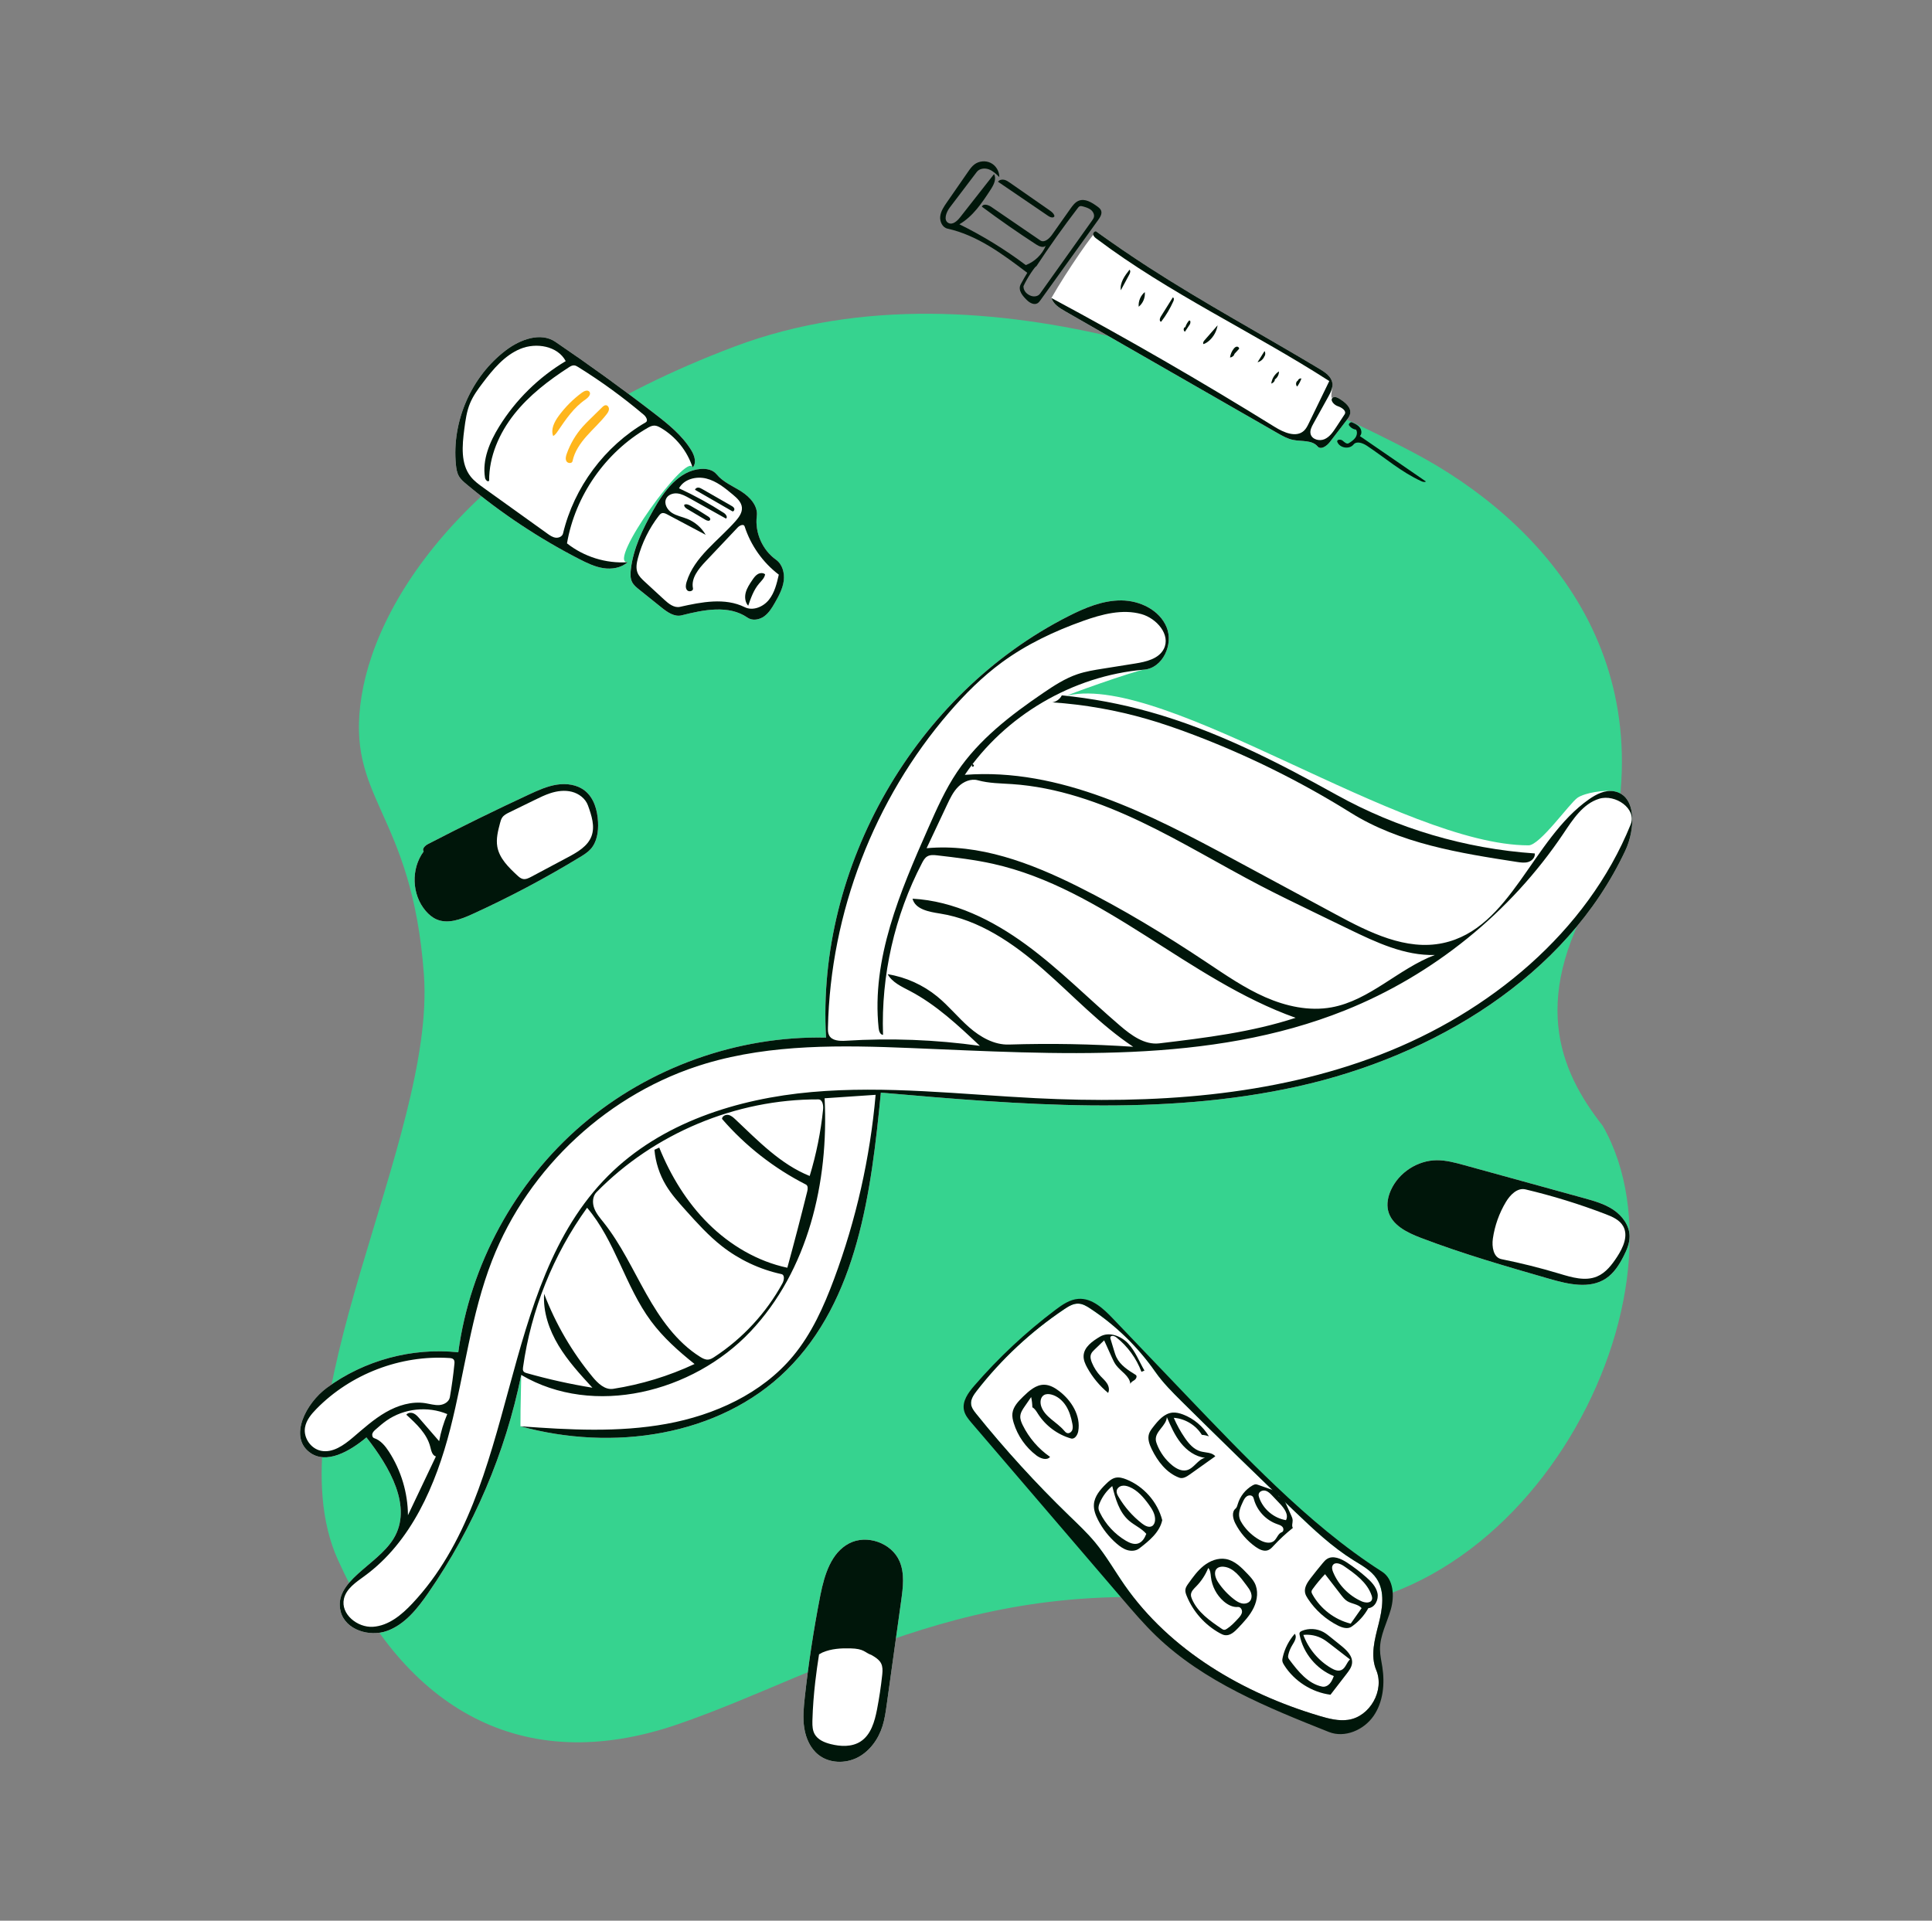 <svg width="174" height="173" viewBox="0 0 174 173" fill="none" xmlns="http://www.w3.org/2000/svg">
<rect x="0" y="0" width="174" height="173" fill="#808080" stroke="none"/>
<g clip-path="url(#clip0_7155_52766)">
<path fill-rule="evenodd" clip-rule="evenodd" d="M60.988 155.325C74.959 150.537 88.614 140.856 112.625 144.743C136.635 148.629 153.219 116.945 144.343 101.401C140.401 96.381 137.602 89.765 144.343 79.182C150.644 59.222 138.523 46.69 127.347 40.789C116.171 34.888 88.948 22.628 66.139 31.221C43.33 39.814 34.079 53.312 32.566 62.681C31.053 72.05 37.098 72.966 38.179 87.785C39.261 102.604 24.366 127.032 30.423 140.472C36.48 153.912 47.016 160.113 60.988 155.325Z" fill="#36D38F"/>
<path fill-rule="evenodd" clip-rule="evenodd" d="M123.97 142.177C123.473 141.439 122.652 141.001 121.897 140.531C119.962 139.325 118.292 137.746 116.643 136.172C113.208 132.891 109.804 129.577 106.431 126.233C105.582 125.39 104.73 124.54 104.045 123.559C102.478 121.313 100.48 119.367 98.192 117.861C97.866 117.646 97.514 117.434 97.124 117.418C96.659 117.398 96.234 117.659 95.849 117.918C92.849 119.93 90.174 122.425 87.959 125.278C87.685 125.63 87.404 126.037 87.455 126.48C87.493 126.807 87.707 127.084 87.913 127.341C90.512 130.569 93.311 133.637 96.287 136.52C97.095 137.303 97.919 138.075 98.635 138.942C99.624 140.141 100.394 141.502 101.282 142.778C105.385 148.664 111.942 152.499 118.818 154.55C119.667 154.803 120.553 155.034 121.429 154.904C123.38 154.613 124.711 152.248 123.946 150.43C123.398 149.128 123.808 147.647 124.157 146.279C124.506 144.91 124.758 143.348 123.97 142.177Z" fill="white"/>
<path fill-rule="evenodd" clip-rule="evenodd" d="M125.269 107.19C125.982 105.611 127.659 104.518 129.39 104.503C130.235 104.496 131.062 104.722 131.877 104.946C135.458 105.933 139.039 106.92 142.62 107.906C143.552 108.163 144.502 108.428 145.305 108.967C146.107 109.506 146.751 110.376 146.764 111.342C146.772 111.976 146.514 112.582 146.226 113.146C145.834 113.917 145.353 114.678 144.633 115.156C143.176 116.124 141.24 115.674 139.56 115.19C135.651 114.065 131.738 112.937 127.939 111.484C126.708 111.013 125.335 110.338 125.02 109.057C124.868 108.436 125.006 107.773 125.269 107.19Z" fill="white"/>
<path fill-rule="evenodd" clip-rule="evenodd" d="M76.453 139.025C78.053 138.172 80.305 138.964 81.018 140.631C81.485 141.724 81.33 142.969 81.166 144.146C80.73 147.278 80.294 150.41 79.859 153.541C79.769 154.184 79.679 154.83 79.487 155.449C79.119 156.636 78.342 157.729 77.237 158.298C76.132 158.866 74.693 158.832 73.717 158.063C72.986 157.487 72.581 156.575 72.435 155.655C72.29 154.736 72.38 153.797 72.481 152.872C72.813 149.845 73.27 146.832 73.852 143.843C74.213 141.987 74.785 139.914 76.453 139.025Z" fill="white"/>
<path fill-rule="evenodd" clip-rule="evenodd" d="M38.157 76.693C37.979 76.458 38.284 76.162 38.546 76.026C41.553 74.468 44.593 72.976 47.664 71.551C48.467 71.179 49.285 70.807 50.16 70.673C51.035 70.539 51.988 70.671 52.68 71.223C53.5 71.877 53.809 72.989 53.86 74.036C53.902 74.902 53.774 75.835 53.194 76.479C52.927 76.774 52.584 76.988 52.244 77.195C49.109 79.104 45.859 80.825 42.518 82.346C41.507 82.806 40.342 83.251 39.322 82.811C38.939 82.647 38.615 82.367 38.343 82.052C37.081 80.589 37 78.239 38.157 76.693Z" fill="white"/>
<path fill-rule="evenodd" clip-rule="evenodd" d="M68.155 46.476C67.968 47.968 68.657 49.539 69.882 50.411C70.46 50.823 70.673 51.609 70.581 52.313C70.49 53.017 70.144 53.66 69.792 54.276C69.528 54.739 69.243 55.21 68.81 55.52C68.377 55.829 67.753 55.935 67.316 55.63C65.641 54.462 63.37 54.919 61.39 55.422C60.733 55.589 60.095 55.138 59.567 54.714C58.897 54.176 58.227 53.638 57.557 53.1C57.316 52.907 57.069 52.706 56.928 52.431C56.752 52.091 56.766 51.687 56.809 51.307C57.026 49.403 57.885 47.636 58.822 45.965C59.789 44.239 61.142 42.382 63.116 42.235C63.63 42.197 64.2 42.312 64.526 42.712C65.105 43.422 65.998 43.779 66.77 44.273C67.542 44.767 68.27 45.567 68.155 46.476Z" fill="white"/>
<path fill-rule="evenodd" clip-rule="evenodd" d="M56.526 50.64C55.945 51.155 55.102 51.291 54.335 51.172C53.567 51.053 52.855 50.708 52.165 50.353C48.534 48.486 45.113 46.212 41.984 43.59C41.744 43.388 41.501 43.18 41.341 42.91C41.154 42.594 41.096 42.218 41.06 41.852C40.674 37.944 42.452 33.891 45.589 31.529C46.868 30.566 48.696 29.889 50.021 30.789C53.044 32.842 56.006 34.985 58.901 37.216C60.166 38.19 61.447 39.213 62.273 40.58C62.556 41.05 62.761 41.71 62.376 42.102C61.898 40.621 54.58 50.77 56.526 50.64Z" fill="white"/>
<path fill-rule="evenodd" clip-rule="evenodd" d="M34.865 146.894C33.269 147.471 31.117 146.808 30.685 145.167C29.962 142.423 33.947 141.02 35.435 138.605C37.203 135.738 35.084 132.116 33.003 129.469C31.526 130.703 29.375 131.972 27.854 130.792C26.012 129.364 27.562 126.377 29.44 124.997C32.809 122.522 37.117 121.359 41.274 121.804C42.333 113.922 46.381 106.479 52.423 101.308C58.466 96.137 66.445 93.286 74.396 93.458C73.507 78.042 82.445 62.495 96.214 55.506C97.709 54.748 99.309 54.07 100.985 54.08C102.661 54.09 104.431 54.944 105.067 56.495C105.703 58.045 104.717 60.174 103.047 60.315C102.269 60.381 95.519 62.784 96.214 62.632C105.067 60.696 126.258 76.14 137.667 76.14C138.691 76.14 141.35 72.363 142.071 71.858C142.732 71.394 144.554 71.132 145.35 71.269C147.426 71.625 147.281 74.691 146.388 76.599C141.062 87.978 129.13 95.138 116.863 97.858C104.598 100.578 91.848 99.503 79.332 98.414C78.465 107.366 77.242 117.101 70.838 123.415C64.749 129.417 55.117 130.737 46.874 128.466C46.874 127.229 46.874 127.229 46.944 123.841C45.515 130.873 42.64 137.608 38.551 143.505C37.584 144.9 36.461 146.317 34.865 146.894Z" fill="white"/>
<path d="M121.278 37.844C120.772 38.503 120.265 39.162 119.759 39.821C119.486 40.177 118.951 40.551 118.66 40.209C118.151 39.611 117.209 39.78 116.44 39.621C115.942 39.518 115.491 39.261 115.05 39.008C108.669 35.348 102.289 31.688 95.909 28.028C95.405 27.738 94.859 27.398 94.691 26.842C96.148 24.292 98.607 20.78 98.748 20.865C100.278 21.968 101.836 23.032 103.419 24.057C108.444 27.308 113.717 30.153 118.846 33.234C119.346 33.534 119.893 33.906 119.986 34.481C120.057 34.924 119.733 36.02 120.039 35.808C120.204 35.693 120.427 35.796 120.6 35.899C121.12 36.21 121.718 36.684 121.592 37.278C121.547 37.491 121.41 37.671 121.278 37.844Z" fill="white"/>
<path fill-rule="evenodd" clip-rule="evenodd" d="M94.777 63.262C95.139 63.203 95.466 62.961 95.629 62.632C98.32 62.898 100.989 63.401 103.593 64.134C109.485 65.791 114.985 68.6 120.335 71.575C125.814 74.622 131.97 76.444 138.225 76.87C138.273 77.212 137.984 77.528 137.656 77.634C137.328 77.74 136.972 77.689 136.63 77.637C131.444 76.838 126.097 75.982 121.646 73.203C117.104 70.367 112.28 67.984 107.268 66.1C105.976 65.614 104.669 65.162 103.343 64.776C100.553 63.966 97.676 63.458 94.777 63.262Z" fill="#00160A"/>
<path fill-rule="evenodd" clip-rule="evenodd" d="M125.269 107.19C125.982 105.611 127.659 104.518 129.39 104.503C130.235 104.496 131.062 104.722 131.877 104.946C135.458 105.933 139.039 106.92 142.62 107.906C143.552 108.163 144.502 108.428 145.305 108.967C146.107 109.506 146.751 110.376 146.764 111.342C146.772 111.976 146.514 112.582 146.226 113.146C145.834 113.917 145.353 114.678 144.633 115.156C143.176 116.124 141.24 115.674 139.56 115.19C135.651 114.065 131.738 112.937 127.939 111.484C126.708 111.013 125.335 110.338 125.02 109.057C124.868 108.436 125.006 107.773 125.269 107.19ZM134.451 111.559C134.344 112.292 134.496 113.266 135.222 113.412C136.987 113.767 138.736 114.205 140.459 114.724C141.559 115.056 142.764 115.418 143.824 114.977C144.62 114.645 145.174 113.918 145.645 113.195C146.181 112.372 146.668 111.309 146.19 110.45C145.871 109.876 145.216 109.591 144.602 109.357C142.25 108.455 139.837 107.71 137.386 107.129C136.656 106.956 136.008 107.621 135.623 108.265C135.02 109.271 134.619 110.398 134.451 111.559Z" fill="#00160A"/>
<path fill-rule="evenodd" clip-rule="evenodd" d="M59.518 38.541C59.337 38.435 59.141 38.335 58.931 38.333C58.704 38.331 58.494 38.443 58.298 38.557C54.527 40.738 51.803 44.648 51.065 48.941C52.594 50.152 54.58 50.77 56.526 50.64C55.945 51.155 55.102 51.291 54.335 51.172C53.567 51.053 52.855 50.708 52.165 50.353C48.534 48.486 45.113 46.212 41.984 43.59C41.744 43.388 41.501 43.18 41.341 42.91C41.154 42.594 41.096 42.218 41.06 41.852C40.674 37.944 42.452 33.891 45.589 31.529C46.868 30.566 48.696 29.889 50.021 30.789C53.044 32.842 56.006 34.985 58.901 37.216C60.166 38.19 61.447 39.213 62.273 40.58C62.556 41.05 62.761 41.71 62.376 42.102C61.898 40.621 60.861 39.328 59.518 38.541ZM43.475 34.489C43.044 35.058 42.619 35.64 42.343 36.298C42.027 37.049 41.919 37.867 41.813 38.675C41.624 40.131 41.478 41.764 42.384 42.92C42.708 43.334 43.141 43.646 43.569 43.953C45.477 45.322 47.385 46.691 49.294 48.059C49.522 48.223 49.763 48.392 50.041 48.429C50.319 48.466 50.643 48.322 50.708 48.049C51.702 43.891 54.46 40.184 58.158 38.038C58.394 37.901 58.195 37.542 57.987 37.365C56.126 35.789 54.15 34.35 52.078 33.063C51.963 32.991 51.841 32.918 51.705 32.91C51.53 32.898 51.369 32.997 51.221 33.092C49.4 34.271 47.651 35.611 46.306 37.313C44.962 39.016 44.041 41.119 44.053 43.289C43.956 43.463 43.713 43.227 43.681 43.029C43.419 41.422 44.099 39.808 44.955 38.422C46.443 36.015 48.519 33.974 50.95 32.526C50.225 31.161 48.301 30.832 46.871 31.419C45.442 32.006 44.407 33.257 43.475 34.489Z" fill="#00160A"/>
<path fill-rule="evenodd" clip-rule="evenodd" d="M81.018 140.631C81.485 141.724 81.33 142.969 81.166 144.146L79.859 153.541C79.769 154.184 79.679 154.83 79.487 155.449C79.119 156.636 78.342 157.729 77.237 158.298C76.132 158.866 74.693 158.832 73.717 158.063C72.986 157.487 72.581 156.575 72.435 155.655C72.29 154.736 72.38 153.797 72.481 152.872C72.813 149.845 73.27 146.832 73.852 143.843L73.889 143.653C74.253 141.848 74.841 139.884 76.453 139.025C78.053 138.172 80.305 138.964 81.018 140.631ZM74.104 148.829L74.104 148.824C73.994 148.881 73.881 148.942 73.765 149.008C73.634 149.838 73.517 150.67 73.421 151.504C73.292 152.641 73.201 153.782 73.169 154.925L73.166 155.079C73.16 155.465 73.183 155.86 73.37 156.194C73.653 156.701 74.244 156.947 74.806 157.09C75.704 157.319 76.717 157.362 77.497 156.863C78.439 156.26 78.775 155.061 78.988 153.963C79.184 152.95 79.338 151.928 79.449 150.902L79.463 150.765C79.493 150.443 79.498 150.112 79.355 149.826C79.223 149.563 78.982 149.373 78.734 149.215C78.655 149.164 78.574 149.115 78.492 149.069C77.857 148.845 77.857 148.498 76.576 148.469C75.736 148.45 74.879 148.498 74.104 148.829Z" fill="#00160A"/>
<path fill-rule="evenodd" clip-rule="evenodd" d="M38.157 76.693C37.979 76.458 38.284 76.162 38.546 76.026C41.553 74.468 44.593 72.976 47.664 71.551C48.467 71.179 49.285 70.807 50.16 70.673C51.035 70.539 51.988 70.671 52.68 71.223C53.5 71.877 53.809 72.989 53.86 74.036C53.902 74.902 53.774 75.835 53.194 76.479C52.927 76.774 52.584 76.988 52.244 77.195C49.109 79.104 45.859 80.825 42.518 82.346C41.507 82.806 40.342 83.251 39.322 82.811C38.939 82.647 38.615 82.367 38.343 82.052C37.081 80.589 37 78.239 38.157 76.693ZM52.952 72.543C52.727 71.923 52.138 71.478 51.499 71.315C50.859 71.152 50.177 71.241 49.55 71.448C49.079 71.602 48.631 71.821 48.185 72.039C47.414 72.416 46.643 72.793 45.872 73.169C45.636 73.285 45.39 73.409 45.239 73.623C45.131 73.775 45.082 73.959 45.034 74.139C44.849 74.836 44.663 75.56 44.79 76.269C44.979 77.318 45.803 78.12 46.584 78.845C46.732 78.982 46.891 79.125 47.088 79.168C47.35 79.226 47.613 79.096 47.85 78.969C48.953 78.382 50.055 77.794 51.158 77.207C52.007 76.754 52.923 76.229 53.266 75.329C53.606 74.436 53.278 73.442 52.952 72.543Z" fill="#00160A"/>
<path fill-rule="evenodd" clip-rule="evenodd" d="M89.883 16.37C89.996 16.201 90.231 16.148 90.431 16.191C90.63 16.233 90.804 16.352 90.971 16.469C92.153 17.292 93.335 18.114 94.516 18.937C94.714 19.074 94.928 19.237 94.968 19.474C94.882 19.668 94.591 19.576 94.416 19.457C92.905 18.428 91.394 17.399 89.883 16.37Z" fill="#00160A"/>
<path fill-rule="evenodd" clip-rule="evenodd" d="M104.576 28.979C104.395 28.955 104.442 28.679 104.539 28.525C104.901 27.947 105.262 27.369 105.624 26.791C105.751 26.815 105.734 27.003 105.682 27.12C105.389 27.781 105.017 28.407 104.576 28.979Z" fill="#00160A"/>
<path fill-rule="evenodd" clip-rule="evenodd" d="M87.743 124.817C89.931 122.286 92.388 119.988 95.06 117.975C95.678 117.51 96.352 117.043 97.123 116.989C98.348 116.905 99.368 117.863 100.216 118.75C102.448 121.086 104.68 123.422 106.913 125.757C109.546 128.512 112.18 131.268 114.944 133.891C117.905 136.7 121.025 139.364 124.465 141.56C125.519 142.233 125.6 143.761 125.259 144.964C124.918 146.167 124.274 147.316 124.285 148.566C124.29 149.095 124.413 149.615 124.494 150.138C124.73 151.656 124.577 153.303 123.701 154.564C122.826 155.827 121.108 156.568 119.681 156C114.131 153.792 108.43 151.49 104.126 147.348C103.057 146.32 102.09 145.191 101.125 144.064C96.589 138.769 92.053 133.474 87.518 128.179C87.221 127.833 86.914 127.466 86.818 127.02C86.643 126.211 87.202 125.443 87.743 124.817ZM123.973 142.177C123.477 141.439 122.656 141.001 121.901 140.531C119.966 139.325 118.295 137.747 116.647 136.172C113.212 132.891 109.808 129.578 106.435 126.233C105.586 125.391 104.734 124.54 104.049 123.559C102.482 121.313 100.484 119.368 98.196 117.861C97.87 117.646 97.518 117.434 97.127 117.418C96.663 117.399 96.238 117.659 95.852 117.918C92.853 119.93 90.178 122.425 87.962 125.278C87.689 125.63 87.408 126.037 87.459 126.48C87.497 126.807 87.71 127.084 87.917 127.341C90.516 130.569 93.314 133.637 96.291 136.521C97.099 137.303 97.922 138.075 98.639 138.942C99.628 140.141 100.397 141.503 101.286 142.778C105.389 148.664 111.946 152.5 118.822 154.55C119.671 154.803 120.557 155.034 121.433 154.904C123.384 154.614 124.715 152.248 123.949 150.43C123.402 149.128 123.812 147.647 124.161 146.279C124.509 144.911 124.762 143.349 123.973 142.177Z" fill="#00160A"/>
<path fill-rule="evenodd" clip-rule="evenodd" d="M101.706 24.727C101.452 25.199 101.198 25.672 100.944 26.144C100.844 25.461 101.297 24.834 101.725 24.292C101.846 24.393 101.781 24.588 101.706 24.727Z" fill="#00160A"/>
<path fill-rule="evenodd" clip-rule="evenodd" d="M103.103 26.308C103.156 26.802 102.941 27.318 102.553 27.628C102.508 27.134 102.721 26.624 103.103 26.308Z" fill="#00160A"/>
<path fill-rule="evenodd" clip-rule="evenodd" d="M109.659 29.302C109.577 29.817 109.316 30.303 108.932 30.656C108.773 30.801 108.591 30.927 108.387 30.994C108.307 30.892 108.395 30.747 108.48 30.65C108.873 30.2 109.266 29.751 109.659 29.302Z" fill="#00160A"/>
<path fill-rule="evenodd" clip-rule="evenodd" d="M106.752 29.473C106.819 29.249 106.937 29.04 107.094 28.867C107.252 28.844 107.235 29.106 107.146 29.238C107.004 29.451 106.862 29.665 106.719 29.878C106.567 29.802 106.568 29.541 106.72 29.466L106.752 29.473Z" fill="#00160A"/>
<path fill-rule="evenodd" clip-rule="evenodd" d="M113.872 32.1C113.767 32.36 113.531 32.563 113.258 32.627C113.467 32.292 113.676 31.958 113.885 31.623C113.982 31.764 113.976 31.966 113.872 32.101L113.872 32.1Z" fill="#00160A"/>
<path fill-rule="evenodd" clip-rule="evenodd" d="M116.893 34.274C116.928 34.145 117.077 34.059 117.207 34.093C117.117 34.351 116.989 34.595 116.828 34.816C116.672 34.678 116.701 34.387 116.882 34.283L116.893 34.274Z" fill="#00160A"/>
<path fill-rule="evenodd" clip-rule="evenodd" d="M68.159 46.476C67.971 47.968 68.661 49.539 69.886 50.411C70.464 50.823 70.677 51.609 70.585 52.313C70.493 53.017 70.148 53.66 69.796 54.276C69.532 54.739 69.247 55.21 68.814 55.52C68.381 55.829 67.757 55.935 67.32 55.63C65.644 54.462 63.373 54.919 61.394 55.422C60.737 55.589 60.099 55.138 59.571 54.714C58.901 54.176 58.231 53.638 57.561 53.1C57.32 52.907 57.073 52.706 56.931 52.431C56.756 52.091 56.77 51.687 56.813 51.307C57.03 49.403 57.889 47.636 58.826 45.965C59.793 44.239 61.146 42.382 63.12 42.235C63.634 42.197 64.204 42.312 64.53 42.712C65.109 43.422 66.002 43.779 66.774 44.273C67.546 44.767 68.274 45.567 68.159 46.476ZM60.104 46.339C59.946 46.254 59.762 46.168 59.594 46.23C59.483 46.27 59.404 46.366 59.333 46.459C58.462 47.588 57.819 48.893 57.453 50.272C57.339 50.701 57.253 51.168 57.416 51.581C57.544 51.908 57.81 52.158 58.069 52.397C58.651 52.934 59.234 53.472 59.817 54.009C60.218 54.379 60.715 54.778 61.247 54.658C63.181 54.223 65.295 53.808 67.07 54.688C67.805 55.052 68.734 54.666 69.247 54.027C69.76 53.388 69.958 52.559 70.141 51.759C68.704 50.667 67.613 49.126 67.061 47.408C66.984 47.168 66.619 47.318 66.446 47.501C65.481 48.523 64.515 49.544 63.55 50.565C62.909 51.242 62.219 52.081 62.411 52.993C62.463 53.243 62.04 53.35 61.877 53.154C61.714 52.958 61.76 52.667 61.834 52.423C62.523 50.153 64.683 48.717 66.249 46.935C66.555 46.587 66.857 46.172 66.818 45.711C66.776 45.226 66.376 44.861 66.002 44.549C65.282 43.947 64.525 43.331 63.614 43.103C62.704 42.874 61.594 43.153 61.155 43.983C62.549 44.627 63.899 45.367 65.191 46.198C65.374 46.315 65.564 46.589 65.382 46.709C64.283 46.095 63.184 45.482 62.084 44.869C61.742 44.678 61.388 44.483 60.998 44.443C60.608 44.402 60.17 44.557 59.998 44.909C59.776 45.362 60.087 45.919 60.511 46.191C60.935 46.465 61.449 46.552 61.916 46.742C62.599 47.021 63.186 47.532 63.556 48.171C62.405 47.56 61.255 46.949 60.104 46.339Z" fill="#00160A"/>
<path fill-rule="evenodd" clip-rule="evenodd" d="M114.822 34.226C114.778 34.381 114.648 34.509 114.492 34.55C114.547 34.106 114.808 33.692 115.185 33.451C115.194 33.74 115.042 34.029 114.799 34.185L114.822 34.226Z" fill="#00160A"/>
<path fill-rule="evenodd" clip-rule="evenodd" d="M111.172 31.921C111.103 32.075 110.946 32.187 110.777 32.201C110.815 31.914 110.932 31.637 111.112 31.41C111.183 31.321 111.272 31.235 111.385 31.222C111.498 31.21 111.624 31.312 111.594 31.421C111.448 31.58 111.301 31.739 111.155 31.898L111.172 31.921Z" fill="#00160A"/>
<path fill-rule="evenodd" clip-rule="evenodd" d="M87.703 68.951C87.732 69.033 87.591 69.103 87.543 69.03C87.516 68.954 87.536 68.862 87.594 68.804C87.636 68.847 87.678 68.889 87.721 68.932L87.703 68.951Z" fill="#00160A"/>
<path fill-rule="evenodd" clip-rule="evenodd" d="M121.479 39.917C121.696 39.779 121.919 39.635 122.066 39.423C122.213 39.212 122.267 38.914 122.128 38.698C121.862 38.664 121.616 38.503 121.476 38.275C121.47 38.137 121.609 38.013 121.745 38.035C122.007 38.15 122.279 38.272 122.456 38.496C122.634 38.72 122.678 39.078 122.474 39.278C124.456 40.641 126.439 42.004 128.422 43.367C128.302 43.455 128.135 43.399 128 43.338C126.23 42.533 124.739 41.236 123.12 40.158C122.745 39.908 122.183 39.692 121.898 40.041C121.516 40.51 120.627 40.35 120.432 39.778C120.396 39.564 120.756 39.552 120.922 39.692C121.087 39.832 121.297 40.034 121.479 39.917Z" fill="#00160A"/>
<path fill-rule="evenodd" clip-rule="evenodd" d="M118.043 142.142C118.398 141.681 118.763 141.226 119.136 140.78C119.247 140.649 119.36 140.516 119.503 140.422C120.051 140.064 120.776 140.388 121.323 140.746C121.926 141.142 122.501 141.58 123.043 142.058C123.491 142.453 123.937 142.911 124.059 143.495C124.182 144.08 123.829 144.798 123.234 144.85C122.869 145.512 122.348 146.087 121.726 146.516C121.373 146.759 120.889 146.609 120.506 146.418C119.407 145.867 118.457 145.02 117.785 143.991C117.678 143.826 117.576 143.653 117.538 143.461C117.442 142.984 117.747 142.528 118.043 142.142ZM121.648 146.243C121.975 145.778 122.302 145.312 122.63 144.846C122.315 144.473 121.74 144.473 121.328 144.212C121.102 144.069 120.935 143.853 120.771 143.642C120.293 143.024 119.814 142.406 119.336 141.787C118.937 142.204 118.567 142.649 118.228 143.116C118.179 143.184 118.128 143.257 118.12 143.341C118.11 143.437 118.156 143.528 118.203 143.613C118.927 144.911 120.205 145.887 121.648 146.243ZM121.039 141.059C120.732 140.848 120.259 140.661 120.044 140.964C119.913 141.148 119.981 141.402 120.067 141.61C120.548 142.764 121.482 143.722 122.624 144.23C122.952 144.376 123.45 144.416 123.561 144.075C123.603 143.949 123.568 143.811 123.524 143.686C123.123 142.526 122.051 141.753 121.039 141.059Z" fill="#00160A"/>
<path fill-rule="evenodd" clip-rule="evenodd" d="M92.868 125.834C92.674 126.115 92.481 126.395 92.288 126.675C92.104 126.941 91.915 127.223 91.891 127.545C91.869 127.833 91.984 128.113 92.112 128.371C92.672 129.509 93.527 130.5 94.57 131.222C94.283 131.576 93.708 131.368 93.344 131.094C92.38 130.367 91.655 129.331 91.3 128.178C91.214 127.896 91.148 127.601 91.18 127.308C91.247 126.697 91.713 126.217 92.152 125.788C92.685 125.269 93.301 124.713 94.046 124.724C94.535 124.731 94.986 124.989 95.376 125.285C96.501 126.137 97.358 127.525 97.109 128.914C97.047 129.256 96.791 129.659 96.457 129.564C95.244 129.218 94.167 128.416 93.488 127.353C93.345 127.13 93.208 126.884 92.976 126.756C92.969 126.446 92.933 126.137 92.868 125.834ZM94.01 125.662C93.694 125.861 93.656 126.319 93.776 126.673C94.097 127.623 95.162 128.076 95.818 128.835C95.903 128.933 95.99 129.043 96.115 129.079C96.304 129.132 96.504 128.981 96.573 128.796C96.641 128.611 96.611 128.406 96.574 128.212C96.468 127.654 96.304 127.098 95.999 126.619C95.693 126.141 95.231 125.743 94.68 125.604C94.457 125.548 94.205 125.539 94.01 125.662Z" fill="#00160A"/>
<path fill-rule="evenodd" clip-rule="evenodd" d="M115.38 134.883C115.603 134.991 115.721 135.235 115.823 135.462C115.977 135.803 116.13 136.145 116.284 136.486C116.348 136.629 116.414 136.776 116.419 136.933C116.428 137.167 116.308 137.426 116.439 137.62C115.822 138.108 115.243 138.645 114.708 139.222C114.562 139.38 114.412 139.545 114.213 139.623C113.839 139.77 113.423 139.566 113.095 139.335C112.323 138.792 111.685 138.057 111.256 137.215C111.038 136.786 110.905 136.189 111.275 135.882C111.395 135.783 111.433 135.619 111.477 135.471C111.683 134.776 112.161 134.167 112.787 133.802C112.878 133.75 112.975 133.701 113.08 133.697C113.171 133.693 113.26 133.724 113.346 133.755C113.803 133.917 114.261 134.079 114.718 134.241C114.91 134.309 115.141 134.438 115.113 134.639C115.095 134.767 115.263 134.826 115.38 134.883ZM111.934 135.276C111.72 135.733 111.505 136.238 111.631 136.726C111.68 136.916 111.779 137.09 111.887 137.254C112.282 137.852 112.821 138.354 113.445 138.705C113.847 138.932 114.386 139.083 114.741 138.789C115.014 138.563 115.103 138.124 115.438 138.007C115.615 137.945 115.626 137.675 115.504 137.532C115.382 137.388 115.188 137.335 115.011 137.273C114.019 136.927 113.219 136.074 112.937 135.063C112.912 134.972 112.889 134.877 112.829 134.805C112.7 134.649 112.442 134.664 112.278 134.783C112.114 134.902 112.02 135.093 111.934 135.276ZM115.819 136.921C116.079 136.431 115.67 135.864 115.289 135.46C115.056 135.214 114.823 134.967 114.59 134.721C114.413 134.534 114.224 134.339 113.976 134.272C113.728 134.205 113.41 134.325 113.361 134.578C113.34 134.686 113.371 134.798 113.408 134.902C113.771 135.941 114.732 136.747 115.819 136.921Z" fill="#00160A"/>
<path fill-rule="evenodd" clip-rule="evenodd" d="M110.396 140.421C111.199 140.561 111.817 141.188 112.376 141.782C112.601 142.022 112.83 142.265 112.984 142.555C113.351 143.241 113.251 144.1 112.915 144.801C112.579 145.502 112.036 146.078 111.501 146.642C111.184 146.976 110.794 147.338 110.337 147.283C110.167 147.263 110.011 147.185 109.861 147.102C108.522 146.366 107.45 145.159 106.876 143.744C106.8 143.558 106.732 143.36 106.761 143.161C106.789 142.966 106.907 142.798 107.021 142.637C107.434 142.058 107.855 141.47 108.413 141.027C108.971 140.585 109.694 140.3 110.396 140.421ZM107.73 142.889C107.517 143.105 107.269 143.336 107.258 143.638C107.254 143.775 107.3 143.909 107.354 144.034C107.855 145.206 108.964 145.984 110.019 146.698C110.088 146.745 110.161 146.793 110.244 146.798C110.336 146.804 110.422 146.757 110.499 146.706C110.881 146.459 111.195 146.122 111.505 145.788C111.66 145.621 111.822 145.439 111.855 145.214C111.888 144.988 111.722 144.721 111.495 144.741C111.019 144.784 110.56 144.539 110.201 144.225C109.568 143.673 109.152 142.878 109.059 142.043C109.026 141.755 109.019 141.434 108.816 141.227C108.569 141.846 108.197 142.414 107.73 142.889ZM110.186 141.114C109.986 141.099 109.77 141.131 109.618 141.262C109.268 141.564 109.458 142.137 109.713 142.521C110.101 143.105 110.586 143.624 111.142 144.05C111.353 144.212 111.581 144.363 111.84 144.419C112.1 144.475 112.398 144.417 112.57 144.215C112.743 144.012 112.752 143.708 112.665 143.456C112.579 143.204 112.41 142.99 112.251 142.776C111.704 142.044 111.096 141.185 110.186 141.114Z" fill="#00160A"/>
<path fill-rule="evenodd" clip-rule="evenodd" d="M102.602 139.47C102.304 139.698 101.886 139.725 101.527 139.618C101.167 139.51 100.855 139.283 100.571 139.038C99.878 138.44 99.302 137.707 98.886 136.893C98.665 136.458 98.485 135.982 98.52 135.496C98.573 134.768 99.09 134.167 99.612 133.657C99.857 133.418 100.126 133.177 100.46 133.101C100.786 133.028 101.125 133.124 101.436 133.248C103.008 133.875 104.248 135.281 104.674 136.92C104.441 138.016 103.491 138.789 102.602 139.47ZM101.394 138.772C101.733 138.973 102.138 139.144 102.511 139.018C102.88 138.894 103.1 138.518 103.238 138.155C102.811 137.654 102.169 137.392 101.672 136.96C100.789 136.192 100.458 134.984 100.171 133.85C99.685 134.253 99.296 134.774 99.049 135.356C98.978 135.523 98.918 135.702 98.937 135.882C98.951 136.012 99.005 136.134 99.063 136.251C99.574 137.293 100.395 138.181 101.394 138.772ZM100.568 134.294C100.549 134.472 100.636 134.642 100.726 134.796C101.272 135.735 102.001 136.566 102.859 137.23C103.121 137.432 103.482 137.624 103.764 137.451C103.932 137.347 104.009 137.141 104.026 136.944C104.07 136.415 103.765 135.924 103.451 135.495C102.985 134.856 102.443 134.225 101.71 133.926C101.495 133.838 101.257 133.781 101.029 133.831C100.802 133.882 100.592 134.063 100.568 134.294Z" fill="#00160A"/>
<path fill-rule="evenodd" clip-rule="evenodd" d="M85.538 18.692C85.214 19.119 84.945 19.846 85.424 20.088C85.8 20.278 86.206 19.909 86.466 19.578C87.485 18.28 88.504 16.982 89.523 15.683C89.772 16.126 89.487 16.668 89.21 17.093C88.439 18.274 87.624 19.497 86.403 20.2C88.506 21.235 90.512 22.468 92.386 23.877C93.188 23.573 93.854 22.927 94.183 22.136C93.955 22.353 93.582 22.189 93.318 22.018C91.653 20.937 90.023 19.802 88.431 18.616C88.543 18.314 88.998 18.445 89.264 18.627C90.739 19.636 92.215 20.645 93.69 21.654C94.05 21.9 94.497 21.501 94.749 21.144C95.302 20.361 95.855 19.578 96.407 18.795C96.611 18.508 96.833 18.205 97.161 18.077C97.721 17.86 98.323 18.231 98.81 18.584C98.952 18.687 99.102 18.8 99.166 18.965C99.276 19.249 99.089 19.554 98.911 19.802C97.178 22.211 95.446 24.619 93.713 27.028C93.634 27.137 93.552 27.25 93.435 27.317C93.136 27.488 92.759 27.291 92.51 27.054C92.158 26.717 91.625 26.157 91.935 25.593C92.246 25.029 92.258 25.004 92.519 24.573C90.321 22.904 88.03 21.19 85.334 20.593C84.875 20.492 84.625 19.953 84.679 19.485C84.734 19.018 85.01 18.611 85.278 18.224C85.915 17.306 86.551 16.388 87.187 15.469C87.351 15.233 87.519 14.993 87.746 14.818C88.16 14.498 88.76 14.441 89.227 14.675C89.694 14.909 90.007 15.424 89.999 15.947C89.717 15.671 89.423 15.387 89.052 15.252C88.682 15.116 88.211 15.171 87.972 15.485C87.161 16.554 86.35 17.623 85.538 18.692ZM92.173 25.782C92.173 26.266 92.547 26.529 92.832 26.639C93.117 26.749 93.486 26.705 93.663 26.456C95.226 24.261 96.788 22.066 98.35 19.871C98.418 19.775 98.488 19.677 98.518 19.563C98.582 19.32 98.446 19.059 98.25 18.902C98.053 18.746 97.805 18.672 97.563 18.601C97.455 18.569 97.335 18.537 97.231 18.584C97.162 18.616 97.113 18.68 97.066 18.74C95.759 20.446 94.513 22.199 93.33 23.994C93.284 23.903 92.491 25.049 92.173 25.782Z" fill="#00160A"/>
<path fill-rule="evenodd" clip-rule="evenodd" d="M68.907 51.73C68.856 52.065 68.579 52.311 68.36 52.569C67.879 53.135 67.627 53.855 67.385 54.557C67.101 54.248 67.055 53.775 67.163 53.369C67.272 52.962 67.511 52.605 67.747 52.257C67.883 52.056 68.024 51.85 68.23 51.723C68.436 51.596 68.725 51.571 68.907 51.73Z" fill="#00160A"/>
<path fill-rule="evenodd" clip-rule="evenodd" d="M121.282 37.843C120.776 38.503 120.269 39.162 119.763 39.821C119.49 40.177 118.955 40.551 118.664 40.209C118.155 39.611 117.213 39.78 116.444 39.621C115.945 39.517 115.495 39.261 115.053 39.008C108.673 35.347 102.293 31.688 95.913 28.028C95.409 27.738 94.862 27.398 94.695 26.842C101.52 30.503 108.231 34.378 114.814 38.458C115.622 38.959 116.735 39.443 117.434 38.799C117.634 38.614 117.758 38.362 117.877 38.117C118.491 36.852 119.104 35.587 119.718 34.322C112.826 29.889 105.303 26.433 98.758 21.503C98.627 21.405 98.486 21.289 98.46 21.127C98.433 20.965 98.611 20.78 98.752 20.865C100.282 21.968 101.84 23.032 103.423 24.057C108.447 27.307 113.72 30.153 118.85 33.234C119.349 33.534 119.897 33.906 119.99 34.481C120.061 34.924 119.837 35.355 119.62 35.747C119.173 36.554 118.726 37.361 118.279 38.168C118.121 38.452 117.959 38.771 118.035 39.087C118.155 39.581 118.82 39.76 119.286 39.558C119.752 39.356 120.056 38.909 120.335 38.484C120.589 38.096 120.844 37.708 121.099 37.319C121.303 37.008 120.838 36.7 120.484 36.585C120.129 36.469 119.736 36.02 120.043 35.807C120.208 35.693 120.431 35.796 120.604 35.899C121.124 36.21 121.722 36.684 121.596 37.278C121.55 37.49 121.414 37.671 121.282 37.843Z" fill="#00160A"/>
<path fill-rule="evenodd" clip-rule="evenodd" d="M65.865 45.554C65.972 45.615 66.085 45.685 66.129 45.8C66.171 45.914 66.089 46.077 65.968 46.059C64.845 45.413 63.721 44.767 62.598 44.12C62.618 43.992 62.76 43.914 62.89 43.919C63.019 43.923 63.137 43.99 63.249 44.054C64.121 44.554 64.993 45.054 65.865 45.554Z" fill="#00160A"/>
<path fill-rule="evenodd" clip-rule="evenodd" d="M49.82 39.275C49.583 38.667 49.928 37.995 50.313 37.468C50.9 36.666 51.61 35.954 52.411 35.365C52.611 35.218 52.916 35.089 53.077 35.277C53.271 35.505 52.974 35.816 52.727 35.985C51.681 36.699 50.952 37.777 50.241 38.824C50.125 38.996 50.001 39.174 49.82 39.275Z" fill="#FFB61D"/>
<path fill-rule="evenodd" clip-rule="evenodd" d="M109.453 131.17C108.685 131.717 107.917 132.263 107.149 132.809C106.87 133.008 106.529 133.216 106.208 133.097C105.061 132.674 104.259 131.623 103.725 130.524C103.517 130.093 103.336 129.601 103.483 129.146C103.557 128.918 103.706 128.723 103.854 128.533C104.308 127.947 104.844 127.313 105.582 127.236C105.909 127.203 106.237 127.287 106.545 127.403C107.515 127.771 108.353 128.48 108.878 129.375C108.674 129.297 108.458 129.25 108.24 129.237C107.704 128.365 106.734 127.776 105.712 127.702C105.986 128.34 106.323 128.951 106.717 129.522C107.074 130.041 107.517 130.554 108.124 130.724C108.583 130.854 109.151 130.8 109.453 131.17ZM105.562 131.975C105.935 132.281 106.415 132.538 106.883 132.421C107.536 132.259 107.875 131.452 108.53 131.304C107.656 131.206 106.886 130.648 106.34 129.959C105.794 129.27 105.439 128.451 105.09 127.644C105.042 128.413 104.048 128.906 104.094 129.676C104.102 129.818 104.148 129.955 104.198 130.087C104.481 130.819 104.956 131.476 105.562 131.975Z" fill="#00160A"/>
<path fill-rule="evenodd" clip-rule="evenodd" d="M61.625 45.464C61.799 45.361 62.018 45.458 62.194 45.557C62.736 45.861 63.266 46.184 63.785 46.525C63.887 46.592 64.004 46.7 63.959 46.815C63.902 46.961 63.684 46.906 63.548 46.826C63.007 46.506 62.465 46.186 61.923 45.866C61.77 45.776 61.593 45.639 61.625 45.464Z" fill="#00160A"/>
<path fill-rule="evenodd" clip-rule="evenodd" d="M51.044 40.864C51.362 39.968 51.855 39.134 52.488 38.423C52.71 38.174 52.948 37.94 53.187 37.706C53.533 37.366 53.88 37.026 54.226 36.687C54.323 36.592 54.436 36.491 54.571 36.498C54.742 36.507 54.857 36.7 54.843 36.871C54.83 37.043 54.725 37.192 54.62 37.328C54.082 38.022 53.424 38.612 52.842 39.269C52.259 39.925 51.74 40.676 51.564 41.536C51.516 41.767 51.136 41.75 51.018 41.547C50.9 41.343 50.965 41.086 51.044 40.864Z" fill="#FFB61D"/>
<path fill-rule="evenodd" clip-rule="evenodd" d="M115.527 149.263C115.706 148.485 116.082 147.755 116.61 147.157C116.841 147.456 116.575 147.868 116.378 148.191C116.218 148.452 116.101 148.738 116.032 149.036C116.012 149.124 115.996 149.216 116.02 149.303C116.04 149.376 116.086 149.439 116.132 149.499C116.912 150.542 117.808 151.661 119.085 151.915C119.336 151.965 119.596 151.832 119.765 151.641C119.935 151.449 120.032 151.205 120.126 150.967C118.57 150.349 117.371 148.906 117.048 147.264C117.035 147.198 117.023 147.127 117.047 147.064C117.081 146.977 117.173 146.928 117.259 146.892C117.876 146.637 118.608 146.679 119.193 147.002C119.419 147.127 119.622 147.29 119.823 147.453C120.136 147.704 120.448 147.956 120.76 148.208C121.274 148.622 121.839 149.154 121.768 149.81C121.729 150.171 121.499 150.478 121.278 150.765C120.794 151.392 120.311 152.019 119.827 152.645C118.135 152.426 116.561 151.419 115.651 149.976C115.582 149.866 115.516 149.751 115.495 149.624C115.476 149.504 115.499 149.381 115.527 149.263ZM119.155 147.629C118.622 147.322 117.991 147.19 117.38 147.258C117.839 148.502 118.74 149.576 119.884 150.245C120.164 150.409 120.506 150.552 120.804 150.422C121.187 150.256 121.275 149.745 121.585 149.465C120.987 149.003 120.39 148.54 119.792 148.078C119.586 147.919 119.38 147.76 119.155 147.629Z" fill="#00160A"/>
<path fill-rule="evenodd" clip-rule="evenodd" d="M99.068 120.393C99.882 119.91 100.972 120.328 101.614 121.023C102.256 121.718 102.597 122.632 103.072 123.45C102.981 123.487 102.891 123.524 102.801 123.561C102.346 122.346 101.555 121.26 100.538 120.456C100.371 120.324 100.06 120.241 100.005 120.447C99.989 120.505 100.007 120.567 100.025 120.625C100.127 120.964 100.229 121.303 100.332 121.642C100.395 121.85 100.458 122.059 100.552 122.255C100.897 122.968 101.606 123.42 102.281 123.835C102.437 123.931 102.339 124.181 102.191 124.289C102.044 124.396 101.847 124.478 101.802 124.655C101.742 123.931 100.944 123.538 100.511 122.954C100.353 122.741 100.243 122.498 100.134 122.257C99.903 121.747 99.672 121.236 99.442 120.726C99.157 121 98.872 121.274 98.587 121.549C98.455 121.676 98.318 121.809 98.255 121.982C98.166 122.226 98.242 122.498 98.341 122.738C98.525 123.186 98.792 123.6 99.124 123.954C99.326 124.17 99.554 124.366 99.71 124.618C99.866 124.87 99.937 125.2 99.798 125.461C99.041 124.834 98.402 124.063 97.925 123.203C97.739 122.867 97.573 122.499 97.591 122.115C97.628 121.326 98.389 120.796 99.068 120.393Z" fill="#00160A"/>
<path fill-rule="evenodd" clip-rule="evenodd" d="M38.551 143.505C37.584 144.9 36.461 146.316 34.865 146.893C33.269 147.471 31.117 146.807 30.685 145.166C29.962 142.422 33.947 141.02 35.435 138.604C37.203 135.737 35.084 132.116 33.003 129.468C31.526 130.702 29.375 131.971 27.854 130.791C26.012 129.363 27.562 126.377 29.44 124.997C32.809 122.521 37.117 121.359 41.274 121.803C42.333 113.921 46.381 106.478 52.423 101.307C58.466 96.136 66.445 93.285 74.396 93.457C73.507 78.041 82.445 62.495 96.214 55.506C97.709 54.747 99.309 54.07 100.985 54.08C102.661 54.09 104.431 54.943 105.067 56.494C105.703 58.045 104.717 60.173 103.047 60.315C96.615 60.86 90.507 64.443 86.893 69.791C95.447 69.132 103.541 73.326 111.094 77.396C114.171 79.055 117.249 80.714 120.327 82.373C123.315 83.984 126.63 85.647 129.951 84.944C136.093 83.645 137.963 75.598 143.104 71.996C143.766 71.532 144.554 71.131 145.35 71.268C147.426 71.625 147.281 74.69 146.388 76.598C141.062 87.977 129.13 95.138 116.863 97.858C104.598 100.577 91.848 99.502 79.332 98.413C78.465 107.365 77.242 117.1 70.838 123.414C64.749 129.417 55.117 130.737 46.874 128.466C51.259 128.789 55.701 129.037 60.026 128.248C64.352 127.459 68.609 125.528 71.42 122.147C73.102 120.123 74.196 117.678 75.114 115.212C77.1 109.879 78.364 104.279 78.86 98.611C77.328 98.715 75.796 98.819 74.265 98.922C74.653 106.471 72.773 114.451 67.579 119.942C62.385 125.433 53.459 127.674 46.944 123.841C45.515 130.873 42.64 137.608 38.551 143.505ZM55.224 125.093C57.756 124.698 60.232 123.942 62.553 122.856C61.115 121.708 59.726 120.472 58.631 118.994C56.299 115.846 55.415 111.765 52.875 108.782C49.824 113.012 47.825 117.995 47.104 123.161C47.088 123.277 47.075 123.405 47.138 123.504C47.203 123.607 47.33 123.648 47.448 123.681C49.389 124.232 51.362 124.67 53.354 124.993C52.249 123.792 51.136 122.579 50.296 121.18C49.456 119.78 48.896 118.162 49.006 116.534C50.041 119.245 51.521 121.785 53.37 124.022C53.846 124.599 54.484 125.209 55.224 125.093ZM146.861 74.262C147.434 72.846 145.479 71.495 144.02 71.945C142.56 72.396 141.656 73.807 140.806 75.075C136.035 82.189 129.084 87.818 121.133 91.004C108.887 95.912 95.204 94.935 82.022 94.397C75.825 94.144 69.499 94.021 63.556 95.795C54.902 98.378 47.592 105.118 44.316 113.535C42.425 118.394 41.843 123.65 40.55 128.701C39.256 133.752 37.048 138.872 32.837 141.948C32.074 142.506 31.188 143.08 30.976 144.001C30.66 145.372 32.185 146.616 33.588 146.526C34.992 146.436 36.169 145.457 37.132 144.432C46.922 134.016 44.676 116.002 54.782 105.892C59.547 101.125 66.39 98.955 73.104 98.36C79.818 97.764 86.564 98.576 93.296 98.914C103.783 99.441 114.521 98.775 124.317 94.993C134.113 91.213 142.919 83.994 146.861 74.262ZM83.503 77.142C83.286 77.273 83.157 77.507 83.04 77.731C80.567 82.475 79.344 87.863 79.528 93.209C79.262 93.197 79.159 92.863 79.131 92.599C78.478 86.373 81.066 80.314 83.598 74.589C84.365 72.854 85.137 71.11 86.195 69.536C88.167 66.604 91.035 64.401 93.957 62.413C94.929 61.752 95.927 61.101 97.041 60.724C97.782 60.473 98.56 60.349 99.332 60.226C100.294 60.072 101.257 59.919 102.219 59.766C103.218 59.607 104.362 59.346 104.818 58.443C105.457 57.174 104.169 55.696 102.801 55.313C101.075 54.83 99.236 55.325 97.547 55.926C94.96 56.848 92.449 58.034 90.234 59.658C88.467 60.955 86.906 62.515 85.475 64.175C78.721 72.003 74.794 82.219 74.566 92.555C74.561 92.791 74.56 93.038 74.668 93.248C74.926 93.75 75.621 93.775 76.185 93.74C80.208 93.488 84.257 93.642 88.249 94.201C86.299 92.362 84.318 90.499 81.944 89.255C81.192 88.861 80.357 88.487 79.943 87.746C81.575 88.009 83.133 88.711 84.413 89.758C85.443 90.602 86.284 91.654 87.286 92.531C88.288 93.407 89.533 94.125 90.864 94.083C94.596 93.966 98.334 94.033 102.059 94.284C99.087 92.307 96.637 89.656 93.949 87.306C91.261 84.957 88.179 82.839 84.653 82.283C83.669 82.128 82.43 81.91 82.184 80.945C85.907 81.144 89.397 82.881 92.406 85.083C95.415 87.285 98.04 89.961 100.874 92.385C101.885 93.251 103.085 94.135 104.407 93.976C108.549 93.479 112.722 92.974 116.685 91.674C107.044 88.247 99.429 80.04 89.443 77.806C87.791 77.437 86.106 77.241 84.425 77.045C84.112 77.009 83.772 76.978 83.503 77.142ZM121.484 83.69C120.386 83.157 119.287 82.625 118.189 82.092C116.62 81.332 115.05 80.571 113.504 79.765C109.904 77.888 106.429 75.768 102.764 74.021C99.099 72.275 95.194 70.896 91.142 70.624C90.112 70.555 89.065 70.556 88.07 70.281C87.447 70.108 86.769 70.398 86.311 70.853C85.851 71.307 85.567 71.905 85.292 72.49C84.679 73.793 84.065 75.097 83.452 76.4C88.179 75.959 92.829 77.729 97.077 79.848C101.102 81.855 104.95 84.201 108.693 86.695C110.392 87.826 112.083 88.995 113.951 89.816C115.82 90.637 117.906 91.097 119.914 90.734C123.357 90.112 125.953 87.252 129.225 86.016C126.504 86.092 123.934 84.877 121.484 83.69ZM59.373 103.363C60.403 105.908 61.862 108.301 63.813 110.231C65.765 112.162 68.224 113.616 70.909 114.186C71.535 111.899 72.133 109.604 72.704 107.302C72.758 107.084 72.782 106.794 72.582 106.692C69.713 105.233 67.131 103.213 65.025 100.778C65.043 100.525 65.347 100.374 65.596 100.422C65.845 100.469 66.044 100.649 66.229 100.823C68.282 102.76 70.302 104.871 72.922 105.921C73.517 103.966 73.922 101.953 74.13 99.92C74.168 99.546 74.076 99.024 73.7 99.023C66.283 98.995 58.905 102.083 53.718 107.385C53.359 107.752 53.338 108.35 53.519 108.831C53.7 109.313 54.046 109.709 54.366 110.112C55.926 112.074 56.984 114.377 58.217 116.56C59.449 118.743 60.931 120.882 63.056 122.211C63.276 122.348 63.518 122.48 63.776 122.46C63.988 122.444 64.177 122.327 64.355 122.21C66.89 120.549 69.008 118.256 70.465 115.597C70.623 115.309 70.695 114.829 70.374 114.759C68.425 114.336 66.574 113.466 65.005 112.235C63.793 111.283 62.758 110.13 61.729 108.983C61.1 108.281 60.467 107.574 59.981 106.766C59.397 105.795 59.038 104.689 58.941 103.56C59.085 103.494 59.229 103.428 59.373 103.363ZM28.904 130.672C29.957 130.891 30.957 130.177 31.777 129.481C32.727 128.674 33.659 127.828 34.739 127.206C35.82 126.583 37.084 126.192 38.316 126.387C38.734 126.453 39.149 126.585 39.571 126.554C39.993 126.522 40.442 126.265 40.515 125.848C40.688 124.858 40.825 123.861 40.924 122.861C40.939 122.718 40.947 122.557 40.853 122.449C40.762 122.344 40.609 122.326 40.47 122.317C36.073 122.033 31.585 123.751 28.5 126.898C28.032 127.375 27.578 127.919 27.469 128.578C27.316 129.501 27.989 130.482 28.904 130.672ZM37.777 127.763C38.368 128.444 38.959 129.125 39.55 129.806C39.705 128.97 39.951 128.151 40.282 127.367C38.519 126.626 36.382 126.854 34.815 127.951C34.474 128.189 34.16 128.465 33.847 128.739C33.723 128.848 33.593 128.964 33.541 129.121C33.488 129.277 33.545 129.484 33.702 129.536C34.285 129.729 34.699 130.243 35.033 130.758C36.127 132.452 36.727 134.46 36.742 136.476C37.581 134.711 38.419 132.947 39.258 131.182C38.925 131.089 38.84 130.67 38.756 130.335C38.46 129.143 37.505 128.247 36.594 127.424C36.736 127.234 37.024 127.21 37.242 127.304C37.459 127.399 37.622 127.584 37.777 127.763Z" fill="#00160A"/>
</g>
<defs>
<clipPath id="clip0_7155_52766">
<rect width="173" height="173" fill="white" transform="translate(0.5)"/>
</clipPath>
</defs>
</svg>
